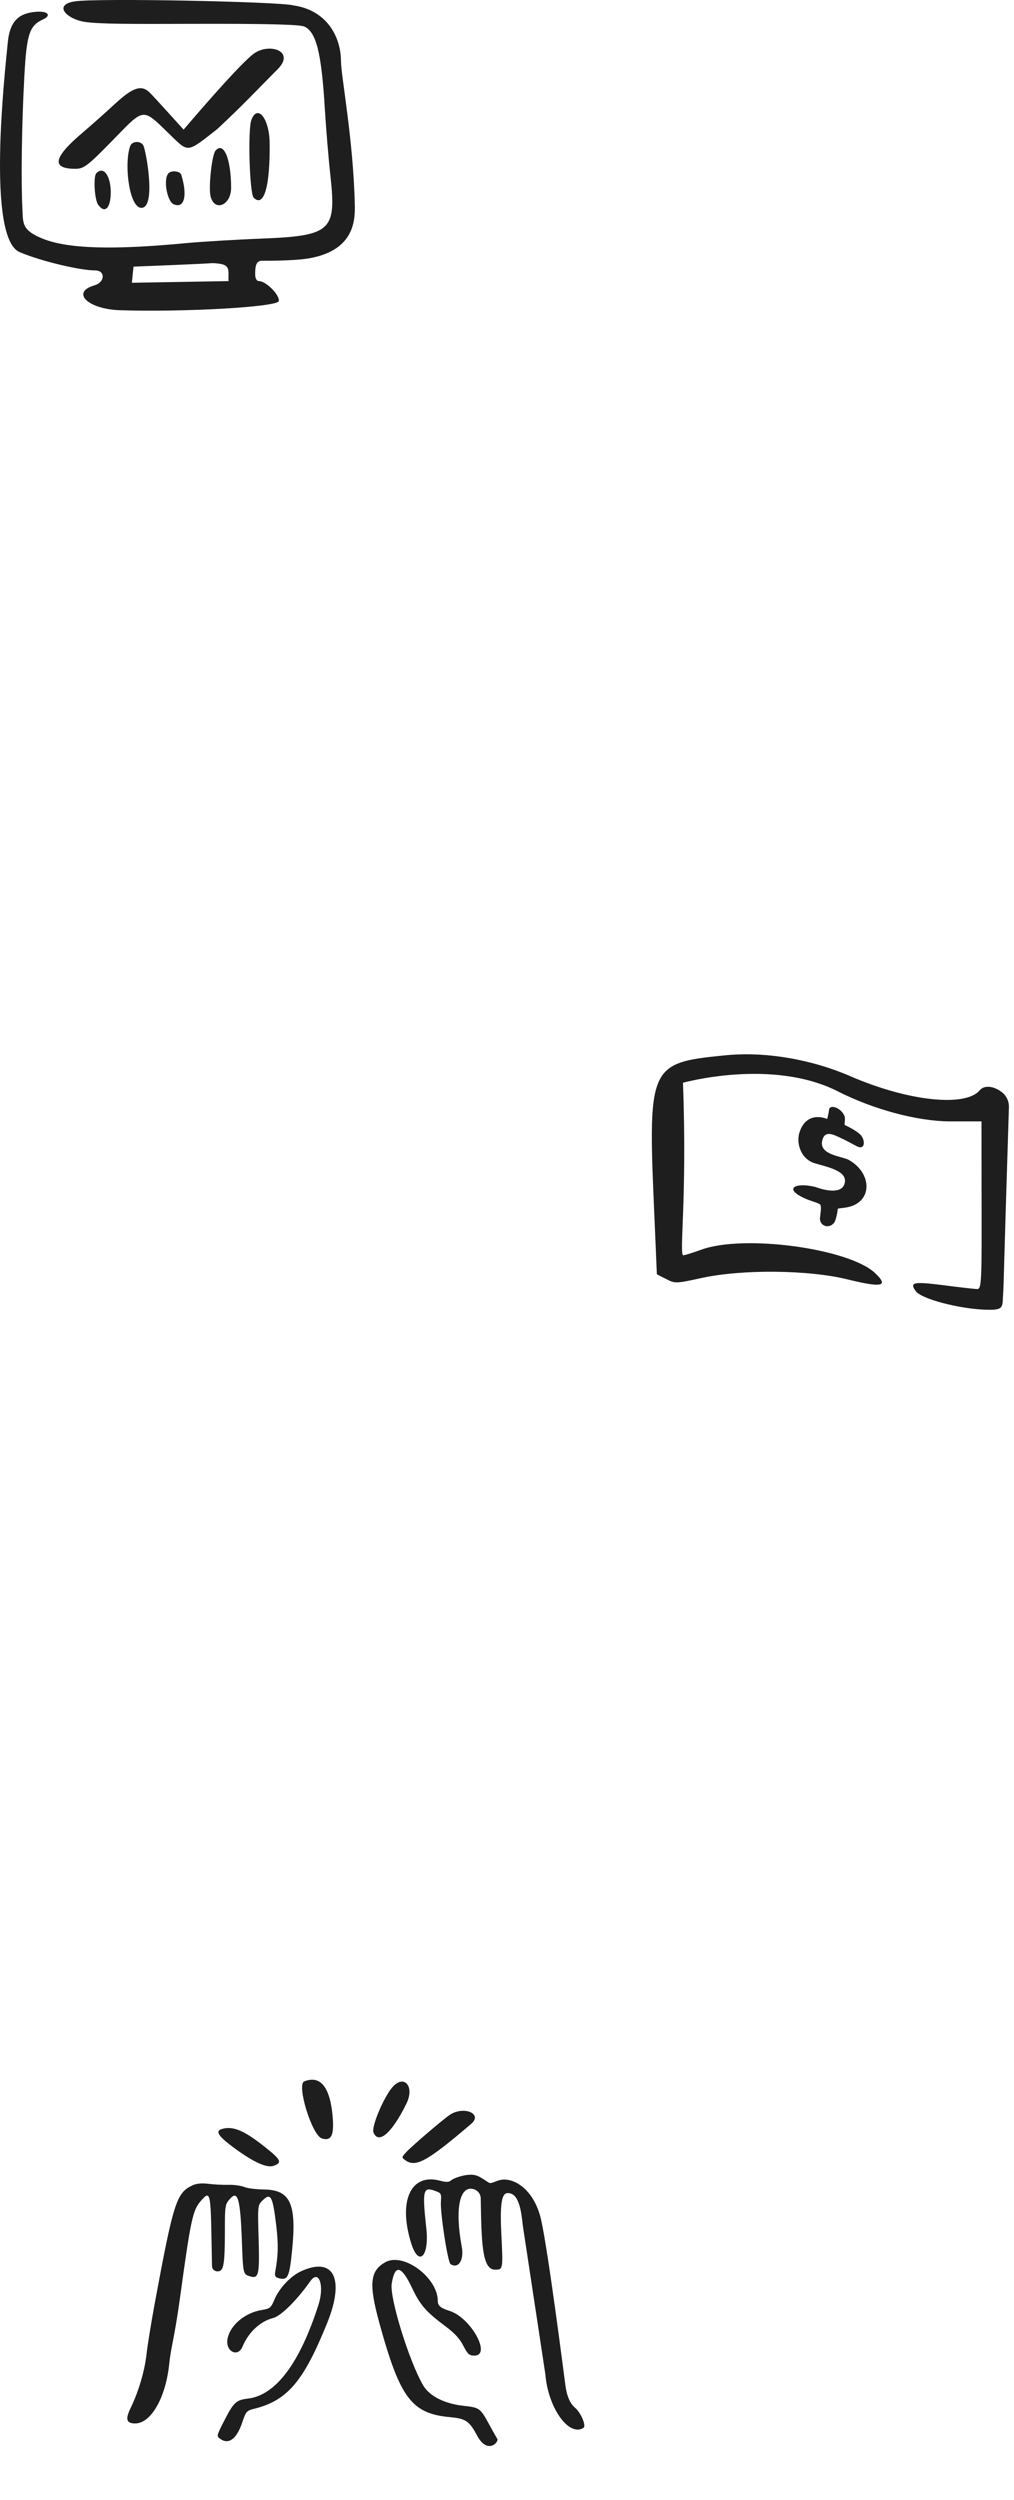 <svg width="136" height="335" viewBox="0 0 136 335" fill="none" xmlns="http://www.w3.org/2000/svg">
<path d="M111.886 163.825C112.163 163.475 112.364 162.124 112.364 161.999C112.364 161.874 113.12 161.924 113.952 161.699C117.026 160.873 116.95 157.171 113.826 155.42C112.969 154.944 109.845 154.769 110.273 152.868C110.575 151.467 111.634 151.942 112.767 152.492C113.549 152.843 114.229 153.243 114.909 153.593C116.119 154.219 116.094 152.618 115.287 151.942C114.783 151.517 114.053 151.091 113.322 150.766C113.171 150.691 113.473 149.966 113.221 149.44C112.692 148.365 111.18 147.889 111.18 148.815C111.18 148.94 110.953 149.941 110.953 149.941C110.928 149.941 108.257 148.715 107.249 151.667C106.745 153.143 107.375 155.294 109.265 155.87C110.777 156.345 113.523 156.821 113.322 158.372C113.045 160.523 109.366 159.047 109.341 159.047C106.72 158.397 104.931 159.247 108.03 160.623C108.56 160.873 109.744 161.174 109.996 161.399C110.248 161.624 109.971 163.05 109.971 163.3C110.021 164.401 111.281 164.651 111.886 163.825Z" fill="#1E1E1E"/>
<path fill-rule="evenodd" clip-rule="evenodd" d="M9.973 0.191C7.053 0.669 9.018 2.605 11.432 2.942C13.454 3.223 17.327 3.223 25.664 3.195C35.826 3.167 40.177 3.279 40.823 3.56C42.423 4.29 43.124 7.097 43.574 14.704C43.742 17.399 44.079 21.441 44.331 23.687C45.117 30.901 44.388 31.603 35.152 31.968C31.587 32.108 26.956 32.389 24.878 32.585C15.166 33.511 9.131 33.343 5.762 31.996C2.955 30.873 3.096 29.974 3.011 28.094C2.815 24.445 2.899 17.006 3.264 10.241C3.573 4.57 3.938 3.448 5.762 2.605C6.885 2.1 6.492 1.511 5.089 1.567C2.983 1.679 1.355 2.381 1.046 5.665C0.653 9.707 -1.845 31.911 2.646 33.792C5.594 35.027 10.731 36.234 12.752 36.234C14.155 36.234 14.099 37.806 12.696 38.227C9.468 39.154 11.741 41.399 16.008 41.568C24.654 41.848 37.286 41.147 37.398 40.333C37.51 39.519 35.686 37.666 34.731 37.666C34.422 37.666 34.226 37.301 34.226 36.768C34.226 36.01 34.226 34.943 35.096 34.943C38.83 34.943 40.823 34.775 41.945 34.522C47.419 33.343 47.644 29.638 47.588 27.476C47.391 18.634 45.735 10.185 45.735 8.192C45.707 4.739 43.686 1.342 39.363 0.725C37.679 0.219 12.864 -0.286 9.973 0.191ZM24.626 17.371C24.289 17.006 21.033 13.385 20.134 12.458C19.012 11.307 17.861 11.672 15.447 13.89C14.211 15.041 12.275 16.753 11.124 17.736C7.138 21.104 6.829 22.62 10.113 22.62C11.236 22.62 11.769 22.227 15.11 18.802C19.433 14.367 19.04 14.395 22.801 18.044C25.328 20.486 25.019 20.515 29.117 17.315C32.654 14.03 34.675 11.841 37.23 9.286C39.756 6.76 35.882 5.609 33.833 7.349C31.419 9.342 24.654 17.343 24.626 17.371ZM33.721 16.051C33.215 17.343 33.468 25.96 34.029 26.494C35.405 27.869 36.247 24.922 36.163 19.083C36.107 15.855 34.535 13.918 33.721 16.051ZM17.468 19.56C16.598 21.862 17.327 28.15 19.096 27.841C20.864 27.532 19.657 20.599 19.264 19.588C19.012 18.858 17.748 18.83 17.468 19.56ZM28.892 20.206C28.415 20.795 27.938 25.146 28.247 26.325C28.78 28.431 30.998 27.504 30.998 25.174C30.998 21.273 29.987 18.887 28.892 20.206ZM12.92 23.209C12.499 23.631 12.668 26.774 13.173 27.448C14.071 28.683 14.857 27.897 14.857 25.736C14.829 23.49 13.875 22.227 12.92 23.209ZM22.605 23.209C21.875 23.939 22.38 26.943 23.278 27.364C24.71 28.009 25.187 26.241 24.317 23.434C24.177 22.929 23.026 22.788 22.605 23.209ZM29.847 35.42C30.97 35.729 30.549 36.74 30.661 37.666L17.692 37.89C17.692 37.806 17.917 35.589 17.917 35.729C18.815 35.701 27.04 35.364 28.163 35.28C28.612 35.224 29.398 35.308 29.847 35.42Z" fill="#1E1E1E"/>
<path d="M135.319 148.364C135.345 147.588 134.992 146.838 134.387 146.362C133.253 145.487 132.018 145.387 131.414 146.087C129.499 148.389 121.788 147.563 114.053 144.211C108.736 141.909 102.588 140.883 97.296 141.409C85.806 142.535 86.99 142.81 88.099 170.754L89.334 171.38C90.543 172.005 90.644 172.005 94.071 171.255C99.539 170.054 108.459 170.154 113.649 171.43C118.311 172.581 119.269 172.38 117.354 170.579C113.826 167.277 99.766 165.376 94.071 167.452C92.912 167.877 91.829 168.203 91.652 168.203C91.047 168.203 92.181 160.672 91.602 145.086C91.627 145.086 103.52 141.759 112.364 146.237C117.152 148.664 122.998 150.24 127.382 150.265H131.64C131.64 170.604 131.817 172.731 131.086 172.731C130.759 172.731 128.768 172.506 126.651 172.23C122.544 171.705 121.965 171.805 122.796 172.981C123.602 174.107 128.667 175.333 131.842 175.483C134.765 175.633 134.412 175.207 134.538 173.431C134.664 171.255 134.538 172.981 135.319 148.364Z" fill="#1E1E1E"/>
<path d="M54.516 281.868C55.656 279.549 54.173 277.876 52.596 279.72C51.436 281.089 49.801 284.986 50.086 285.727C50.752 287.419 52.577 285.822 54.516 281.868Z" fill="#1E1E1E"/>
<path d="M43.166 286.545C44.364 286.925 44.782 286.221 44.649 284.054C44.364 279.777 43.053 278.009 40.809 278.902C39.745 279.321 41.836 286.126 43.166 286.545Z" fill="#1E1E1E"/>
<path d="M31.171 287.648C33.871 289.663 35.753 290.556 36.703 290.214C37.882 289.796 37.692 289.397 35.544 287.705C32.806 285.519 31.304 284.872 29.859 285.252C28.833 285.519 29.156 286.127 31.171 287.648Z" fill="#1E1E1E"/>
<path d="M54.497 288.37C53.85 289.073 53.85 289.092 54.344 289.453C55.751 290.48 57.253 289.662 63.203 284.587C64.8 283.218 62.158 282.134 60.295 283.408C59.325 284.073 55.257 287.552 54.497 288.37Z" fill="#1E1E1E"/>
<path d="M77.119 322.626C76.454 322.075 76.017 321.048 75.826 319.585C75.693 318.577 73.564 301.924 72.595 297.533C71.796 293.883 69.553 292.153 67.766 292.058C66.644 292.001 65.998 292.742 65.542 292.457C64.306 291.677 63.964 291.316 62.747 291.43C62.177 291.468 60.903 291.811 60.466 292.191C60.181 292.419 59.82 292.419 59.021 292.21C55.105 291.164 53.375 294.89 55.143 300.574C56.151 303.825 57.596 302.399 57.177 298.578C56.626 293.521 56.74 292.989 58.318 293.559C59.173 293.864 59.211 293.94 59.135 294.985C59.021 296.449 60.048 303.141 60.428 303.388C61.474 304.072 62.272 302.856 61.93 301.05C60.998 295.993 61.626 292.856 63.489 293.331C64.059 293.483 64.477 293.997 64.477 294.586C64.572 300.308 64.629 304.129 66.378 304.129C67.481 304.129 67.481 304.167 67.234 299.206C66.968 293.94 67.595 293.654 68.526 293.94C69.876 294.358 70.009 297.514 70.142 298.369C70.142 298.388 73.146 318.121 73.146 318.159C73.507 322.645 76.302 326.58 78.26 325.326C78.659 325.06 77.918 323.292 77.119 322.626Z" fill="#1E1E1E"/>
<path d="M30.163 298.673C30.163 295.613 30.201 295.366 30.81 294.681C31.893 293.407 32.236 294.567 32.445 300.422C32.597 304.7 32.616 304.757 33.528 305.023C34.707 305.384 34.821 304.833 34.688 300.004C34.555 295.651 34.574 295.499 35.144 294.928C36.323 293.731 36.57 294.206 37.064 298.331C37.349 300.841 37.311 302.247 36.912 304.414C36.817 304.966 36.912 305.137 37.368 305.27C38.604 305.593 38.813 305.175 39.174 301.563C39.802 295.309 38.946 293.427 35.41 293.389C34.365 293.369 33.167 293.236 32.749 293.046C32.331 292.875 31.38 292.742 30.639 292.761C29.897 292.78 28.681 292.723 27.958 292.628C27.084 292.514 26.361 292.59 25.848 292.818C23.662 293.826 23.282 295.004 20.715 308.863C20.278 311.258 19.784 314.243 19.651 315.479C19.385 317.779 18.586 320.459 17.522 322.664C16.78 324.185 16.951 324.737 18.13 324.737C20.24 324.737 22.217 321.315 22.692 316.809C22.94 314.414 23.377 313.425 24.137 307.95C25.582 297.4 25.848 296.183 26.913 294.947C28.377 293.255 28.244 293.807 28.434 303.654C28.434 304.072 28.814 304.395 29.232 304.357C29.992 304.3 30.163 303.597 30.163 298.673Z" fill="#1E1E1E"/>
<path d="M65.618 324.888C64.42 322.683 64.325 322.607 62.196 322.379C59.611 322.094 57.614 321.086 56.759 319.641C54.877 316.429 52.234 307.893 52.539 306.011C52.957 303.369 53.831 303.559 55.257 306.562C56.379 308.92 57.12 309.756 59.763 311.733C60.941 312.608 61.664 313.387 62.139 314.319C62.728 315.459 62.937 315.649 63.622 315.649C65.96 315.649 63.165 310.574 60.314 309.661C59.097 309.281 58.717 308.958 58.717 308.33C58.717 305.194 54.136 301.791 51.702 303.121C49.611 304.281 49.44 306.03 50.885 311.296C53.66 321.39 55.219 323.444 60.428 323.9C62.462 324.09 62.956 324.432 63.983 326.352C65.39 328.995 67.005 327.189 66.682 326.77C66.568 326.599 66.093 325.763 65.618 324.888Z" fill="#1E1E1E"/>
<path d="M40.353 304.358C38.965 305.004 37.464 306.601 36.817 308.122C36.342 309.243 36.209 309.357 35.144 309.529C32.825 309.89 30.81 311.62 30.506 313.464C30.24 315.099 31.913 315.935 32.521 314.452C33.319 312.532 34.897 311.049 36.627 310.612C37.692 310.346 39.821 308.217 41.627 305.669C42.768 304.054 43.528 306.24 42.73 308.787C40.22 316.657 36.969 320.992 33.224 321.41C31.646 321.6 31.304 321.923 29.955 324.604C29.061 326.353 29.042 326.448 29.517 326.79C30.658 327.626 31.742 326.828 32.483 324.623C32.996 323.102 33.053 323.026 34.213 322.741C38.585 321.619 40.752 319.034 43.889 311.258C46.285 305.327 44.745 302.324 40.353 304.358Z" fill="#1E1E1E"/>
</svg>
